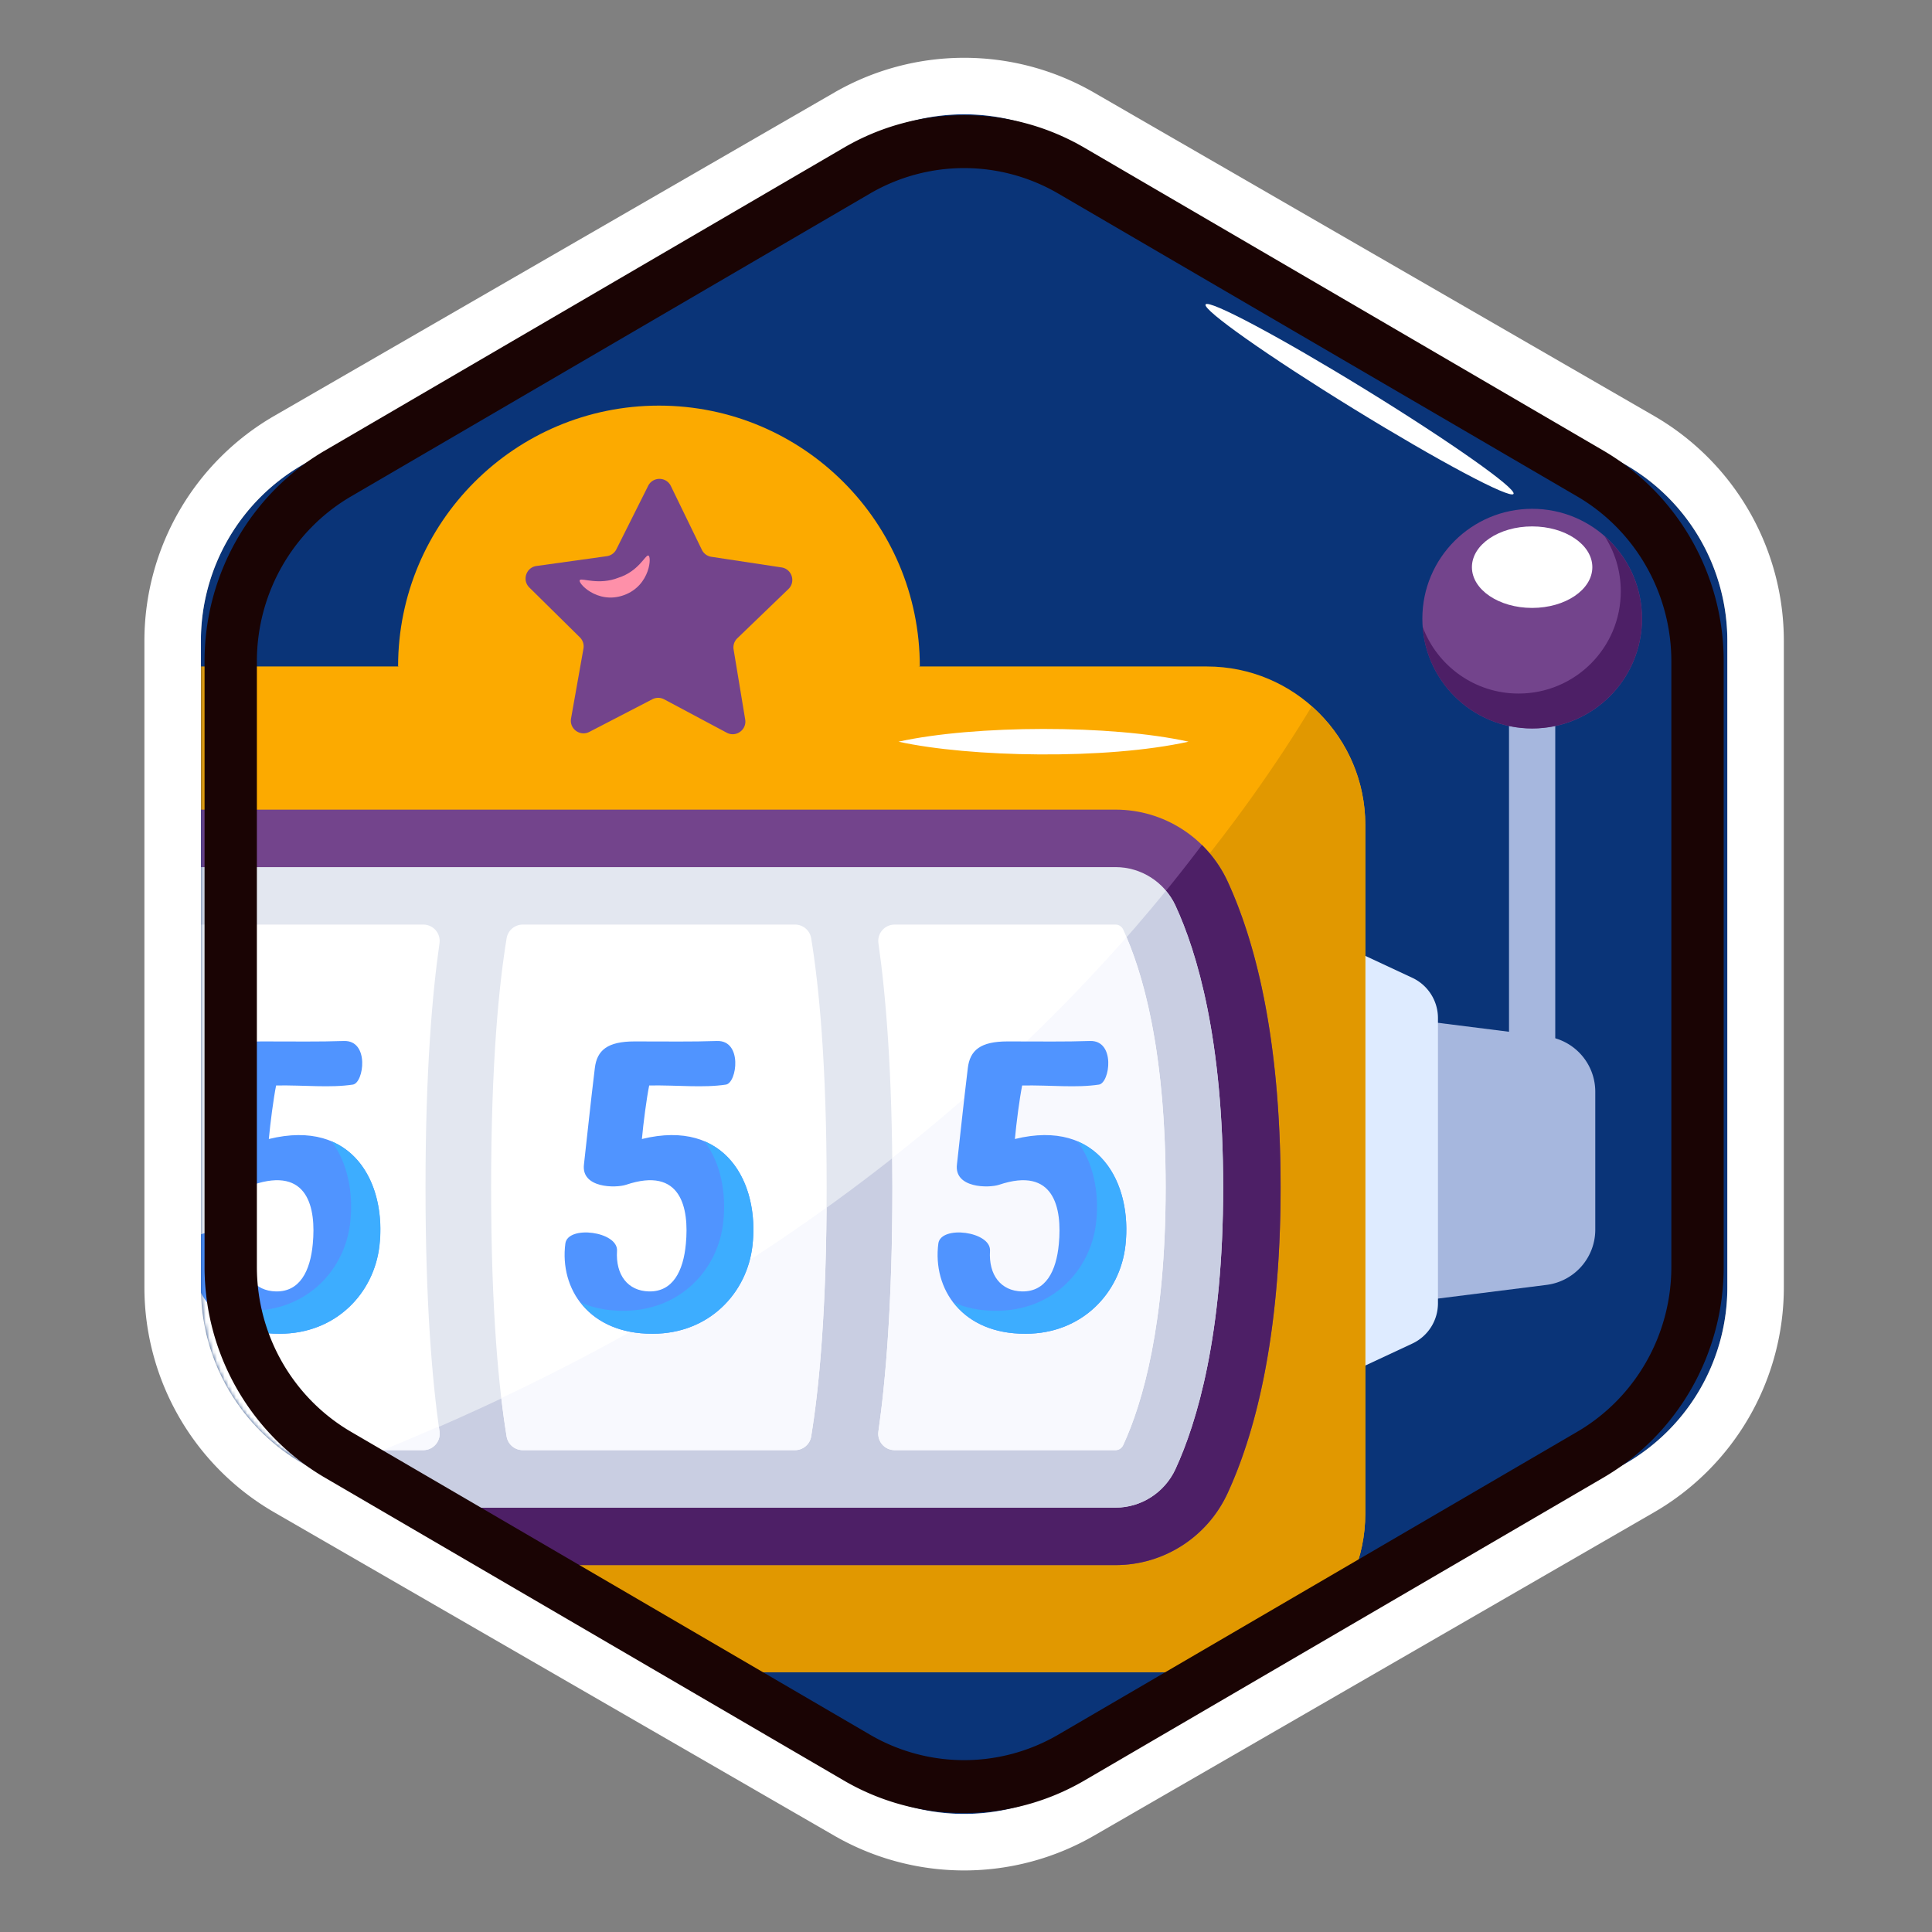 <svg xmlns="http://www.w3.org/2000/svg" width="512" height="512" fill="none" viewBox="0 0 512 512"><rect x="0" y="0" width="512" height="512" fill="#808080" stroke="none"/><g clip-path="url(#a)"><path fill="#0a3478" d="M228.547 37.507a53.9 53.9 0 0 1 53.896 0l148.365 85.659a53.9 53.9 0 0 1 26.949 46.676v171.317a53.9 53.9 0 0 1-26.949 46.676l-148.365 85.658a53.9 53.9 0 0 1-53.896 0L80.182 387.835a53.9 53.9 0 0 1-26.949-46.676V169.842a53.9 53.9 0 0 1 26.949-46.676z"/><mask id="c" width="405" height="451" x="53" y="30" maskUnits="userSpaceOnUse" style="mask-type:alpha"><path fill="url(#b)" d="M228.546 37.507a53.9 53.9 0 0 1 53.896 0l148.365 85.659a53.9 53.9 0 0 1 26.949 46.675v171.318a53.9 53.9 0 0 1-26.949 46.675l-148.365 85.659a53.9 53.9 0 0 1-53.896 0L80.18 387.834a53.9 53.9 0 0 1-26.948-46.675V169.841a53.9 53.9 0 0 1 26.948-46.675z"/></mask><g mask="url(#c)"><ellipse cx="360.296" cy="105.787" fill="#fff" rx="47.908" ry="2.994" transform="rotate(31.606 360.296 105.787)"/><path fill="#a6b7de" d="M399.903 171.663h12.256v123.382h-12.256z"/><path fill="#a6b7de" d="m409.854 274.678-38.884-4.897v75.625l38.885-4.897a14.753 14.753 0 0 0 12.909-14.636v-36.558a14.753 14.753 0 0 0-12.91-14.637"/><path fill="#deebff" d="m374.272 259.124-13.431-6.269v109.478l13.431-6.269a11.78 11.78 0 0 0 6.802-10.679v-75.582c0-4.579-2.652-8.743-6.802-10.679"/><path fill="#fcaa00" d="M319.84 176.626H29.43c-23.18 0-41.971 18.791-41.971 41.971v182.559c0 23.18 18.79 41.971 41.971 41.971h290.41c23.18 0 41.971-18.791 41.971-41.971V218.597c0-23.18-18.791-41.971-41.971-41.971"/><path fill="#fff" d="M238.107 196.552c20.206-4.446 56.343-4.548 76.869 0-21.893 4.851-57.987 4.152-76.869 0"/><path fill="#e19800" d="M29.434 443.127h290.41c23.18 0 41.971-18.791 41.971-41.972V218.597c0-12.513-5.506-23.715-14.193-31.405-34.305 56.84-132.572 181.466-355.05 234.04 7.119 13.044 20.956 21.895 36.862 21.895"/><path fill="#fff" d="M26.751 430.732c18.672-4.108 54.986-4.849 76.87 0-22.053 4.886-58.305 4.082-76.87 0"/><path fill="#73448c" d="M325.312 233.565c-5.352-11.577-16.905-19.004-29.659-19.004H53.619c-12.75 0-24.3 7.423-29.655 18.995-6.927 14.969-14.072 40.3-14.072 81.106 0 40.797 7.136 66.126 14.057 81.097 5.351 11.576 16.905 19.003 29.66 19.003H295.64c12.751 0 24.301-7.423 29.655-18.994 6.927-14.97 14.073-40.301 14.073-81.106 0-40.798-7.137-66.126-14.057-81.097"/><path fill="#4d1f66" d="M295.645 414.761c12.75 0 24.3-7.423 29.655-18.995 6.927-14.969 14.072-40.3 14.072-81.105 0-40.798-7.136-66.127-14.057-81.097a32.8 32.8 0 0 0-6.793-9.641c-42.413 56.294-128.146 139.094-285.11 183.805 5.648 4.457 12.71 7.033 20.2 7.033z"/><path fill="#fcaa00" d="M174.629 107.493c-38.18 0-69.131 30.952-69.131 69.132 44.511 14.823 90.543 15.348 138.263 0 0-38.18-30.951-69.132-69.132-69.132"/><path fill="#73448c" d="M406.045 193.054c16.076 0 29.107-13.032 29.107-29.108 0-16.075-13.031-29.107-29.107-29.107-16.075 0-29.107 13.032-29.107 29.107 0 16.076 13.032 29.108 29.107 29.108"/><path fill="#4d1f66" d="M435.14 163.956c0 16.057-13.032 29.088-29.11 29.088-15.36 0-27.935-11.9-29.023-26.956 3.829 10.335 13.772 17.71 25.433 17.71 14.969 0 27.087-12.118 27.087-27.086 0-5.396-1.567-10.422-4.286-14.621 6.07 5.331 9.899 13.141 9.899 21.865"/><path fill="#fff" d="M406.03 161.106c8.812 0 15.956-4.836 15.956-10.801s-7.144-10.8-15.956-10.8-15.956 4.835-15.956 10.8 7.144 10.801 15.956 10.801"/><path fill="#e3e7f0" d="M324.151 314.664c0 39.118-6.897 62.223-12.663 74.711-2.872 6.179-9.072 10.16-15.838 10.16H53.611c-6.766 0-12.988-3.981-15.838-10.16-5.765-12.488-12.64-35.572-12.64-74.711 0-39.14 6.875-62.223 12.662-74.711 2.85-6.179 9.072-10.16 15.838-10.16H295.65c6.766 0 12.988 3.981 15.838 10.16 5.787 12.488 12.663 35.593 12.663 74.711"/><path fill="#c9cee2" d="M311.487 389.375c5.765-12.488 12.663-35.593 12.663-74.711s-6.876-62.223-12.663-74.711c-.657-1.423-1.532-2.696-2.511-3.865C266.6 288.129 189.802 356.872 60.077 399.536h235.571c6.766 0 12.967-3.982 15.839-10.161"/><path fill="#fff" d="M112.166 245.018H53.62c-.85 0-1.64.523-2.014 1.33-5.135 11.095-11.256 31.953-11.256 68.311 0 36.361 6.117 57.221 11.25 68.318.371.805 1.16 1.326 2.008 1.326h58.554c2.648 0 4.685-2.328 4.308-4.949-1.894-13.162-3.706-33.824-3.706-64.695 0-30.861 1.814-51.525 3.709-64.692.377-2.62-1.659-4.949-4.307-4.949m185.499 1.328c-.374-.807-1.164-1.327-2.014-1.327h-58.553c-2.648 0-4.684 2.327-4.308 4.948 1.894 13.166 3.704 33.831 3.704 64.693 0 30.852-1.812 51.521-3.708 64.694-.377 2.621 1.66 4.949 4.308 4.949h58.546c.85 0 1.64-.522 2.014-1.33 5.133-11.095 11.254-31.954 11.254-68.313 0-36.355-6.114-57.217-11.243-68.314m-86.988-1.328h-72.124c-2.123 0-3.946 1.524-4.29 3.618-2.025 12.289-4.112 32.976-4.112 66.023 0 33.061 2.084 53.743 4.107 66.026.345 2.094 2.168 3.618 4.29 3.618h72.126c2.122 0 3.944-1.524 4.289-3.618 2.024-12.295 4.11-32.985 4.11-66.026 0-33.048-2.085-53.737-4.106-66.022-.344-2.095-2.167-3.619-4.29-3.619"/><path fill="#f8f9fe" d="M116.471 379.354c-.059-.417-.118-.91-.178-1.343-4.878 2.13-9.803 4.238-14.866 6.292h10.737c2.647 0 4.685-2.328 4.307-4.949m116.315.001c-.377 2.621 1.66 4.949 4.307 4.949h58.548c.848 0 1.639-.523 2.013-1.33 5.134-11.095 11.255-31.954 11.255-68.314 0-34.365-5.457-54.77-10.388-66.286-16.278 18.521-36.75 38.571-62.084 58.516.027 2.546.058 5.07.058 7.77 0 30.853-1.813 51.522-3.709 64.695m-94.23 4.949h72.126c2.122 0 3.945-1.524 4.289-3.618 1.909-11.598 3.852-30.808 4.068-60.669-24.523 17.644-53.116 34.852-86.182 50.494.455 3.878.932 7.282 1.409 10.175.344 2.094 2.168 3.618 4.29 3.618"/><path fill="#5094ff" d="M170.11 301.849c.386-4.234 1.236-10.756 1.931-14.19 7.769-.113 14.257.688 20.346-.23 2.928-.457 4.451-11.784-2.393-11.557-6.727.23-12.69.117-21.842.117-7.097 0-9.962 2.288-10.519 7.093-1.083 8.811-2.323 20.712-2.88 25.517-.759 6.296 8.397 6.296 11.166 5.378 14.622-4.921 16.74 6.179 15.838 15.678-.665 7.21-3.448 12.702-9.751 12.588-5.62-.116-8.894-4.35-8.49-10.756.296-5.152-13.031-6.867-13.693-1.945-1.573 12.014 6.243 24.029 23.167 23.915 14.874 0 25.035-10.756 26.424-23.458 1.831-16.365-6.954-33.642-29.304-28.15m98.844.002c.386-4.234 1.236-10.757 1.93-14.19 7.77-.114 14.258.687 20.347-.23 2.928-.457 4.451-11.785-2.393-11.558-6.727.231-12.69.117-21.842.117-7.097 0-9.962 2.289-10.519 7.093-1.083 8.812-2.323 20.713-2.88 25.517-.759 6.296 8.396 6.296 11.166 5.379 14.622-4.921 16.74 6.179 15.838 15.678-.665 7.209-3.448 12.701-9.751 12.588-5.62-.117-8.894-4.351-8.49-10.757.296-5.151-13.031-6.866-13.693-1.945-1.573 12.015 6.243 24.029 23.167 23.916 14.874 0 25.035-10.757 26.424-23.459 1.831-16.365-6.954-33.641-29.304-28.149"/><path fill="#3dadff" d="M285.504 302.463c4.281 5.651 5.858 13.64 4.983 21.449-1.388 12.702-11.549 23.458-26.423 23.458-4.425.03-8.191-.803-11.365-2.214 3.809 4.959 10.145 8.362 19.127 8.302 14.875 0 25.035-10.757 26.424-23.459 1.28-11.437-2.648-23.292-12.746-27.536m-98.821 0c4.281 5.651 5.857 13.64 4.983 21.449-1.388 12.702-11.549 23.458-26.423 23.458-4.425.03-8.191-.803-11.365-2.214 3.809 4.959 10.145 8.362 19.127 8.302 14.875 0 25.035-10.757 26.424-23.459 1.28-11.437-2.648-23.292-12.746-27.536"/><path fill="#5094ff" d="M71.243 301.849c.387-4.234 1.236-10.756 1.93-14.19 7.77-.113 14.258.688 20.347-.23 2.928-.457 4.452-11.784-2.392-11.557-6.728.23-12.69.117-21.843.117-7.096 0-9.962 2.288-10.52 7.093-1.082 8.811-2.322 20.712-2.88 25.517-.758 6.296 8.398 6.296 11.167 5.378 14.622-4.921 16.74 6.179 15.839 15.678-.666 7.21-3.448 12.702-9.752 12.588-5.62-.116-8.893-4.35-8.49-10.756.296-5.152-13.03-6.867-13.693-1.945-1.573 12.014 6.243 24.029 23.167 23.915 14.875 0 25.035-10.756 26.424-23.458 1.831-16.365-6.954-33.641-29.304-28.15"/><path fill="#3dadff" d="M87.839 302.463c4.281 5.651 5.858 13.64 4.983 21.449-1.388 12.702-11.549 23.458-26.423 23.458-4.425.03-8.191-.803-11.365-2.214 3.81 4.959 10.145 8.362 19.127 8.302 14.875 0 25.035-10.757 26.424-23.459 1.28-11.437-2.648-23.292-12.746-27.536"/><path fill="#73448c" d="M208.939 156.105c2.002-1.929.924-5.316-1.825-5.732l-18.596-2.814a3.35 3.35 0 0 1-2.514-1.85l-8.224-16.914c-1.215-2.5-4.77-2.521-6.015-.035l-8.423 16.815a3.35 3.35 0 0 1-2.536 1.82l-18.627 2.595c-2.753.383-3.872 3.758-1.893 5.71l13.39 13.207a3.35 3.35 0 0 1 .947 2.974l-3.288 18.517c-.486 2.738 2.378 4.844 4.846 3.565l16.697-8.653a3.35 3.35 0 0 1 3.122.018l16.595 8.849c2.453 1.309 5.341-.764 4.887-3.506l-3.07-18.555a3.35 3.35 0 0 1 .982-2.963z"/><path fill="#fe90a9" d="M171.749 147.224c1.017-.203.731 7.945-6.428 10.504-7.156 2.572-12.534-3.546-11.621-4.035.497-.561 5.065 1.456 10.208-.597 5.276-1.681 7.102-5.99 7.841-5.872"/></g><path fill="#fff" fill-rule="evenodd" d="M289.937 24.542 438.302 110.2a68.87 68.87 0 0 1 34.434 59.642v171.317a68.87 68.87 0 0 1-34.434 59.641l-148.365 85.659a68.87 68.87 0 0 1-68.868 0L72.704 400.8a68.87 68.87 0 0 1-34.434-59.641V169.842A68.87 68.87 0 0 1 72.704 110.2L221.07 24.542a68.87 68.87 0 0 1 68.868 0m-7.486 12.965a53.9 53.9 0 0 0-53.896 0L80.19 123.166a53.9 53.9 0 0 0-26.948 46.676v171.317a53.9 53.9 0 0 0 26.948 46.676l148.365 85.658a53.9 53.9 0 0 0 53.896 0l148.366-85.658a53.9 53.9 0 0 0 26.948-46.676V169.842a53.9 53.9 0 0 0-26.948-46.676z" clip-rule="evenodd"/><path fill="#1a0404" fill-rule="evenodd" d="m287.408 39.165 137.48 80.235c19.744 11.523 31.907 32.819 31.907 55.865v160.47c0 23.046-12.163 44.342-31.907 55.865l-137.48 80.235a63.23 63.23 0 0 1-63.816 0L86.112 391.6c-19.744-11.523-31.907-32.819-31.907-55.865v-160.47c0-23.046 12.163-44.342 31.907-55.865l137.48-80.235a63.22 63.22 0 0 1 63.816 0m-6.937 12.145a49.48 49.48 0 0 0-49.942 0l-137.48 80.235c-15.453 9.018-24.972 25.684-24.972 43.72v160.47c0 18.036 9.52 34.702 24.972 43.72l137.48 80.235a49.47 49.47 0 0 0 49.942 0l137.48-80.235c15.453-9.018 24.972-25.684 24.972-43.72v-160.47c0-18.036-9.519-34.702-24.972-43.72z" clip-rule="evenodd"/></g><defs><linearGradient id="b" x1="147.949" x2="401.235" y1="30.286" y2="458.1" gradientUnits="userSpaceOnUse"><stop stop-color="#f57ff1"/><stop offset=".2" stop-color="#ef6ddc"/><stop offset=".4" stop-color="#e85bc3"/><stop offset=".6" stop-color="#e04ba8"/><stop offset=".8" stop-color="#d63d8b"/><stop offset="1" stop-color="#c8326e"/></linearGradient><clipPath id="a"><path fill="#fff" d="M0 0h512v512H0z"/></clipPath></defs></svg>